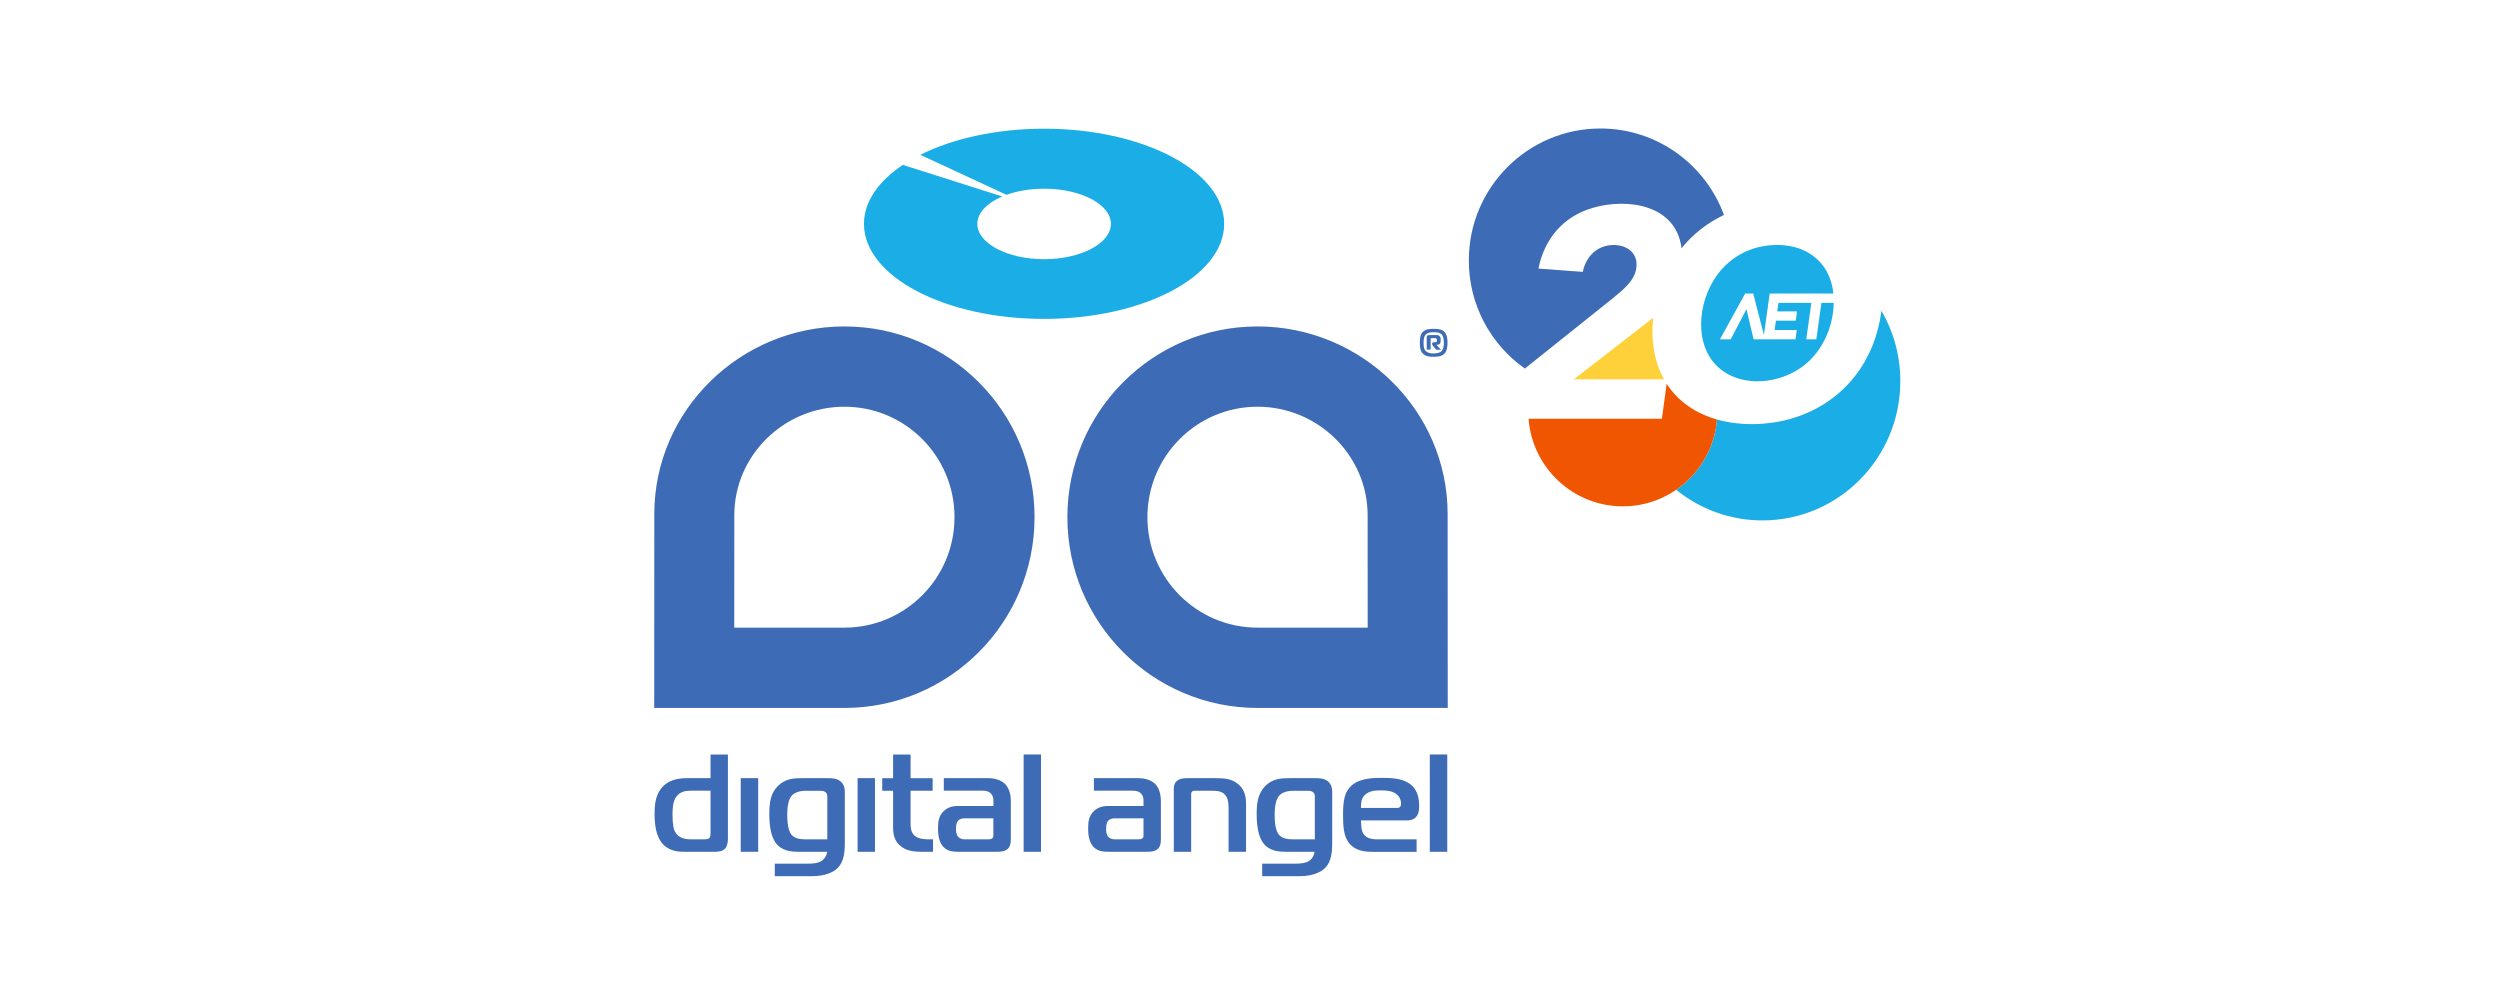 <svg width="214" height="86" viewBox="0 0 214 86" fill="none" xmlns="http://www.w3.org/2000/svg">
<path fill-rule="evenodd" clip-rule="evenodd" d="M136.995 11C141.85 11 145.987 14.081 147.57 18.4C146.142 19.077 144.923 20.035 143.939 21.248C143.477 17.519 139.325 16.922 136.338 17.792C133.808 18.529 132.198 20.448 131.69 22.991L135.485 23.272C135.765 21.937 136.731 20.973 138.133 20.973C139.303 20.973 140.243 21.683 140.069 22.94C139.933 24.032 138.919 24.813 138.133 25.469L130.526 31.55C127.627 29.505 125.731 26.125 125.731 22.299C125.731 16.059 130.774 11 136.995 11V11Z" fill="#3D6BB5"/>
<path d="M89.376 11.017C85.272 11.017 81.546 11.869 78.779 13.251L86.154 16.675C87.072 16.345 88.182 16.153 89.376 16.153C92.534 16.153 95.094 17.498 95.094 19.166C95.094 20.825 92.538 22.186 89.376 22.186C86.219 22.186 83.659 20.825 83.659 19.166C83.659 18.216 84.492 17.372 85.792 16.817L77.284 14.115C75.203 15.505 73.956 17.258 73.956 19.161C73.956 23.658 80.863 27.298 89.372 27.298C97.881 27.298 104.789 23.658 104.789 19.161C104.793 14.665 97.885 11.017 89.376 11.017V11.017Z" fill="#1BADE5"/>
<path fill-rule="evenodd" clip-rule="evenodd" d="M161.051 26.599C162.077 28.367 162.667 30.425 162.667 32.623C162.667 39.209 157.383 44.547 150.866 44.547C148.071 44.547 145.503 43.565 143.482 41.925C145.432 40.584 146.768 38.408 146.976 35.911C149.202 36.541 151.831 36.39 153.953 35.637C157.981 34.208 160.53 30.79 161.051 26.599ZM150.107 29.046L149.5 26.478H149.489L148.149 29.046H147.228L149.385 25.128H150.074L150.992 28.671L151.486 25.128H156.938C156.765 23.457 155.909 22.108 154.348 21.407C152.977 20.792 151.122 20.859 149.739 21.407C148.262 21.993 147.137 23.059 146.416 24.473C145.082 27.087 145.242 30.845 148.236 32.188C150.34 33.132 153.104 32.53 154.781 30.975C156.179 29.679 156.924 27.818 156.969 25.925H155.912L155.477 29.046H154.616L155.052 25.925H152.236L152.131 26.655H153.825L153.715 27.452H152.021L151.911 28.249H153.803L153.692 29.046C152.497 29.046 151.302 29.046 150.107 29.046H150.107Z" fill="#1BADE5"/>
<path fill-rule="evenodd" clip-rule="evenodd" d="M146.976 35.911C146.629 40.072 143.152 43.342 138.914 43.342C134.652 43.342 131.16 40.036 130.846 35.842H142.259L142.665 32.849C143.67 34.411 145.215 35.413 146.976 35.911Z" fill="#F05602"/>
<path fill-rule="evenodd" clip-rule="evenodd" d="M142.438 32.469C141.594 30.951 141.311 29.117 141.514 27.2L134.721 32.469H142.438Z" fill="#FED13A"/>
<path fill-rule="evenodd" clip-rule="evenodd" d="M121.749 30.213C121.558 29.976 121.538 29.65 121.538 29.369C121.538 29.137 121.538 28.692 121.773 28.431C122.033 28.146 122.485 28.15 122.728 28.15C123.033 28.15 123.366 28.162 123.606 28.374C123.874 28.619 123.907 29.014 123.907 29.324C123.907 29.63 123.874 30.049 123.63 30.286C123.383 30.531 122.98 30.539 122.692 30.539C122.399 30.543 122.009 30.531 121.749 30.213H121.749ZM60.822 64.585V66.611H58.822C58.274 66.611 57.213 66.655 56.551 67.552C56.092 68.164 56.031 68.999 56.031 69.664C56.031 70.703 56.197 71.299 56.36 71.665C56.855 72.766 57.839 72.913 58.517 72.913H61.179C61.484 72.913 61.874 72.888 62.109 72.591C62.248 72.415 62.309 72.085 62.309 71.816V64.589H60.821V64.585H60.822ZM107.644 27.943C98.655 27.943 91.368 35.253 91.368 44.271C91.368 53.288 98.655 60.599 107.644 60.599L123.926 60.598L123.917 43.991C123.913 35.101 116.54 27.943 107.644 27.943L107.644 27.943ZM107.645 34.815C102.439 34.815 98.219 39.048 98.219 44.271C98.219 49.493 102.439 53.726 107.645 53.726L117.074 53.726L117.069 44.109C117.067 38.96 112.797 34.815 107.645 34.815ZM72.282 27.943C81.271 27.943 88.558 35.253 88.558 44.271C88.558 53.288 81.271 60.599 72.282 60.599L56 60.598L56.008 43.991C56.013 35.101 63.386 27.943 72.282 27.943L72.282 27.943ZM72.281 34.815C77.486 34.815 81.706 39.048 81.706 44.271C81.706 49.493 77.486 53.726 72.281 53.726L62.852 53.726L62.856 44.109C62.859 38.96 67.129 34.815 72.281 34.815ZM89.111 64.585H87.624V72.913H89.111V64.585ZM80.79 66.611V67.683H84.122C84.349 67.683 84.646 67.719 84.845 67.952C85.011 68.143 85.036 68.351 85.036 68.547V68.991H82.102C81.745 68.991 81.285 69.008 80.867 69.358C80.355 69.77 80.294 70.328 80.294 70.895C80.294 71.36 80.331 72.163 80.875 72.607C81.257 72.913 81.728 72.913 82.102 72.913H85.328C85.641 72.913 86.015 72.888 86.259 72.668C86.503 72.44 86.527 72.085 86.527 71.857V68.584C86.527 67.886 86.308 67.369 86.023 67.1C85.718 66.802 85.198 66.611 84.621 66.611H80.789H80.79ZM85.032 70.059V71.507C85.032 71.604 85.032 71.69 84.926 71.767C84.829 71.845 84.691 71.845 84.597 71.845H82.517C82.326 71.845 82.135 71.751 82.037 71.653C81.854 71.47 81.83 71.14 81.83 70.944C81.83 70.499 81.944 70.324 81.997 70.271C82.163 70.063 82.448 70.051 82.545 70.051H85.032V70.059ZM123.886 64.585H122.391V72.913H123.886V64.585ZM121.261 72.913V71.849H117.953C117.405 71.849 116.779 71.772 116.588 71.099C116.535 70.907 116.502 70.504 116.502 70.227H120.428C120.696 70.227 120.956 70.182 121.159 69.99C121.435 69.729 121.48 69.362 121.48 69.04C121.48 68.245 121.314 67.459 120.525 66.998C119.9 66.623 119.083 66.586 118.29 66.586C117.657 66.586 116.507 66.586 115.767 67.181C115.028 67.785 114.967 68.649 114.967 69.827C114.967 70.658 115.003 71.531 115.446 72.122C116.011 72.856 116.828 72.917 117.519 72.917H121.261V72.913L121.261 72.913ZM116.498 69.159C116.515 68.739 116.498 68.392 116.803 68.078C117.214 67.65 117.831 67.658 118.221 67.658C118.64 67.658 119.127 67.683 119.493 67.948C119.713 68.094 119.928 68.392 119.928 68.784C119.928 68.951 119.891 69.159 119.595 69.159H116.498H116.498ZM108.043 75H111.237C111.716 75 112.862 74.931 113.488 74.234C113.931 73.736 114.036 73.01 114.036 72.199V67.781C114.036 67.52 113.983 67.124 113.646 66.863C113.325 66.619 112.935 66.611 112.549 66.611H110.367C109.688 66.611 108.921 66.647 108.287 67.3C107.705 67.911 107.571 68.677 107.571 69.664C107.571 70.781 107.738 71.584 108.092 72.11C108.612 72.852 109.432 72.913 110.135 72.913H112.529C112.496 73.202 112.338 73.471 112.139 73.638C111.781 73.92 111.208 73.928 110.887 73.928H108.043V75H108.043ZM112.549 71.849H110.773C110.339 71.849 109.827 71.832 109.493 71.474C109.347 71.307 109.111 70.907 109.111 69.774C109.111 69.476 109.111 68.506 109.522 68.082C109.766 67.829 110.2 67.691 110.688 67.691H111.956C112.086 67.691 112.228 67.699 112.358 67.785C112.525 67.891 112.549 68.021 112.549 68.188V71.849L112.549 71.849ZM100.477 72.913H101.964V68.017C101.964 67.931 101.964 67.834 102.041 67.756C102.119 67.687 102.208 67.687 102.293 67.687H103.817C104.366 67.687 104.671 67.801 104.886 68.062C105.13 68.359 105.166 68.771 105.166 69.179V72.913H106.662V68.767C106.662 67.895 106.349 67.422 105.991 67.124C105.463 66.672 104.809 66.611 104.114 66.611H101.721C101.432 66.611 100.973 66.602 100.692 66.9C100.485 67.1 100.477 67.389 100.477 67.573V72.913V72.913ZM93.638 66.611V67.683H96.962C97.198 67.683 97.494 67.719 97.693 67.952C97.86 68.143 97.884 68.351 97.884 68.547V68.991H94.955C94.597 68.991 94.138 69.008 93.719 69.358C93.207 69.77 93.146 70.328 93.146 70.895C93.146 71.36 93.179 72.163 93.727 72.607C94.109 72.913 94.581 72.913 94.954 72.913H98.181C98.494 72.913 98.867 72.888 99.111 72.668C99.355 72.44 99.371 72.085 99.371 71.857V68.584C99.371 67.886 99.164 67.369 98.876 67.1C98.571 66.802 98.047 66.611 97.474 66.611H93.638H93.638ZM97.884 70.059V71.507C97.884 71.604 97.884 71.69 97.779 71.767C97.681 71.845 97.535 71.845 97.449 71.845H95.369C95.178 71.845 94.987 71.751 94.889 71.653C94.706 71.47 94.682 71.14 94.682 70.944C94.682 70.499 94.796 70.324 94.849 70.271C95.015 70.063 95.291 70.051 95.397 70.051H97.884V70.059H97.884ZM79.867 72.913V71.849H79.501C79.233 71.849 78.665 71.832 78.335 71.572C77.901 71.241 77.945 70.646 77.945 70.218V67.687H79.835V66.615H77.945V64.589H76.45V66.615H75.519V67.687H76.45V70.854C76.45 71.657 76.694 72.118 77.128 72.452C77.547 72.774 78.035 72.913 78.937 72.913H79.867ZM74.897 66.611H73.41V72.913H74.897V66.611ZM66.319 75H69.505C69.993 75 71.138 74.931 71.768 74.234C72.211 73.736 72.317 73.01 72.317 72.199V67.781C72.317 67.52 72.264 67.124 71.919 66.863C71.606 66.619 71.204 66.611 70.822 66.611H68.647C67.969 66.611 67.205 66.647 66.567 67.3C65.974 67.911 65.852 68.677 65.852 69.664C65.852 70.781 66.019 71.584 66.372 72.11C66.892 72.852 67.713 72.913 68.408 72.913H70.809C70.765 73.202 70.618 73.471 70.411 73.638C70.054 73.92 69.481 73.928 69.168 73.928H66.323V75H66.319H66.319ZM70.818 71.849H69.05C68.615 71.849 68.103 71.832 67.77 71.474C67.624 71.307 67.388 70.907 67.388 69.774C67.388 69.476 67.388 68.506 67.798 68.082C68.042 67.829 68.477 67.691 68.956 67.691H70.237C70.366 67.691 70.505 67.699 70.627 67.785C70.793 67.891 70.817 68.021 70.817 68.188V71.849L70.818 71.849ZM64.901 66.611H63.406V72.913H64.901V66.611ZM60.822 67.683V71.307C60.822 71.404 60.822 71.657 60.708 71.751C60.602 71.845 60.379 71.845 60.309 71.845H59.107C58.68 71.845 58.038 71.759 57.749 71.131C57.697 71.009 57.567 70.703 57.567 69.717C57.567 68.861 57.705 68.461 57.863 68.241C58.176 67.752 58.717 67.683 59.107 67.683H60.821L60.822 67.683ZM123.35 30.099C123.566 29.923 123.594 29.601 123.594 29.36C123.594 28.896 123.493 28.729 123.44 28.668C123.265 28.443 122.956 28.439 122.745 28.439C122.538 28.439 122.237 28.439 122.05 28.631C121.867 28.814 121.859 29.132 121.859 29.324C121.859 29.646 121.891 29.841 121.977 29.972C122.07 30.111 122.29 30.257 122.696 30.257C123.135 30.257 123.31 30.131 123.35 30.098V30.099ZM122.127 29.935V28.88C122.127 28.839 122.131 28.786 122.164 28.749C122.217 28.684 122.318 28.684 122.387 28.684H122.936C123.021 28.684 123.115 28.672 123.212 28.757C123.318 28.851 123.322 28.977 123.322 29.124C123.322 29.454 123.184 29.507 123.058 29.507H122.948L123.342 29.935H122.948L122.631 29.568C122.594 29.524 122.594 29.475 122.594 29.434C122.594 29.385 122.59 29.296 122.712 29.296H122.83C122.907 29.296 122.948 29.291 122.964 29.275C122.985 29.259 122.997 29.222 122.997 29.194V29.071C122.997 29.043 122.98 29.002 122.96 28.982C122.923 28.945 122.875 28.945 122.834 28.945H122.566C122.546 28.945 122.497 28.945 122.481 28.961C122.464 28.969 122.46 29.002 122.46 29.055V29.927H122.127V29.935H122.127Z" fill="#3D6BB5"/>
</svg>
